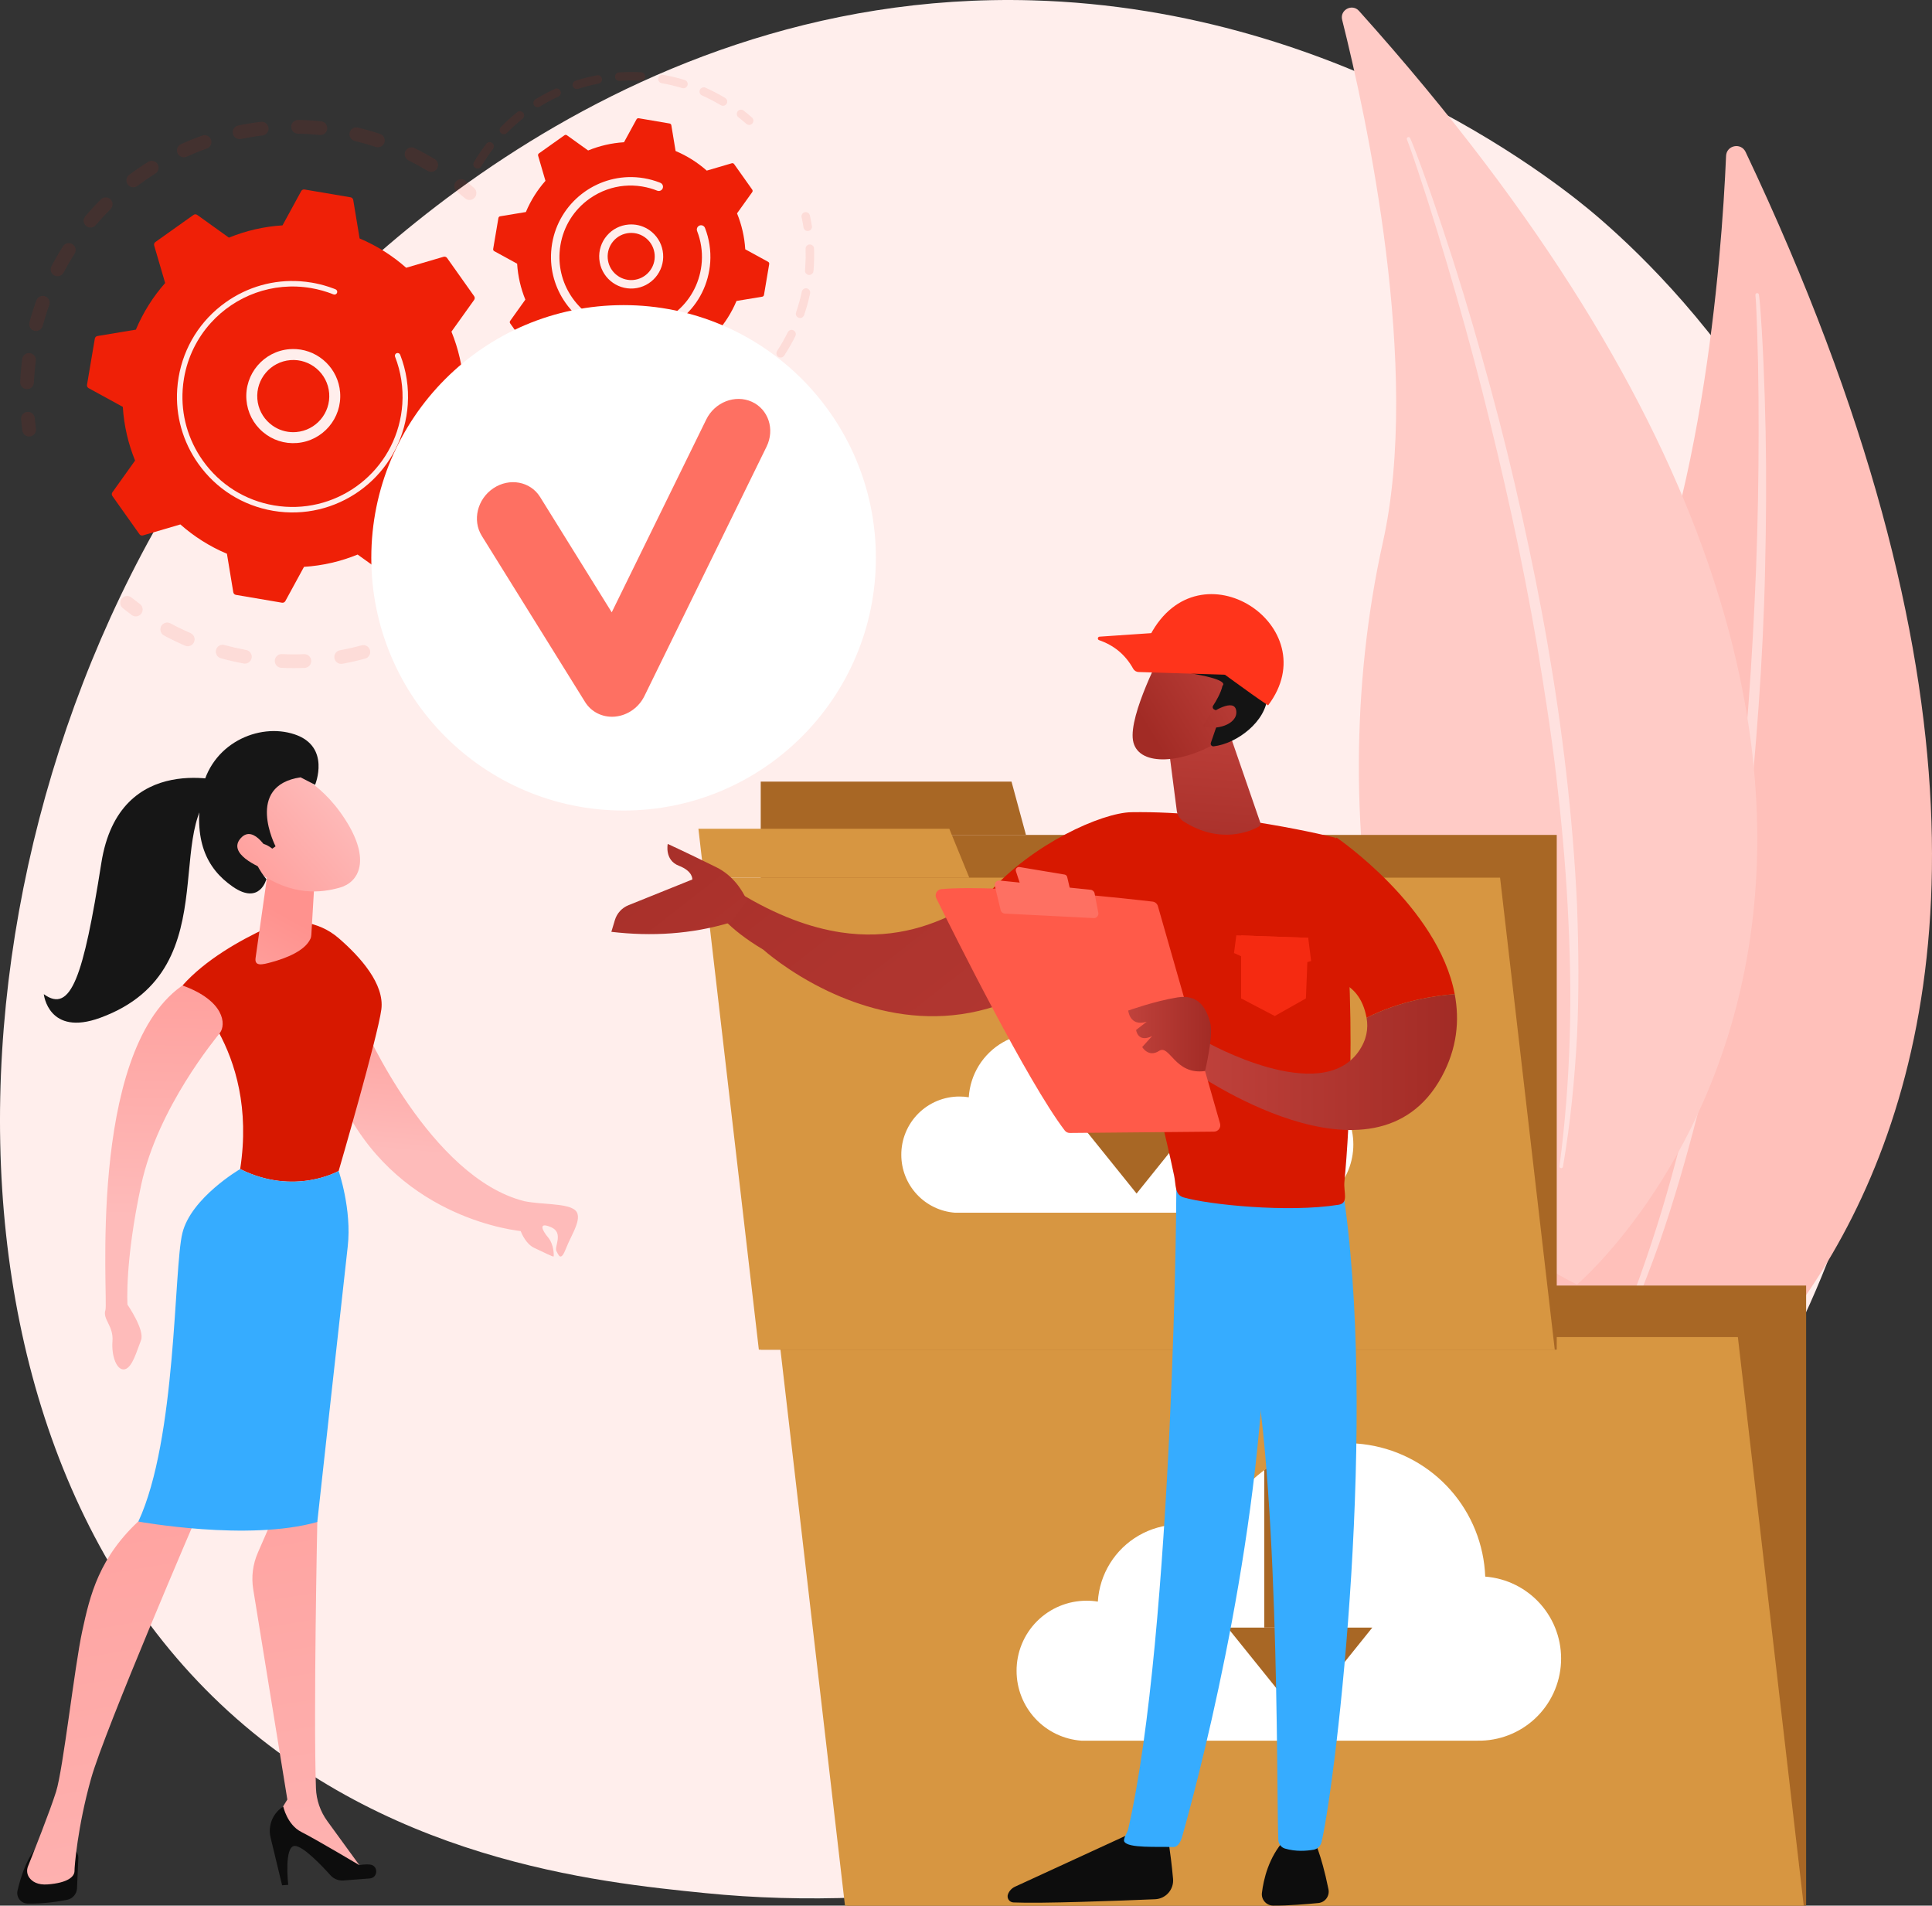 <svg width="290" height="286" viewBox="0 0 290 286" fill="none" xmlns="http://www.w3.org/2000/svg">
<rect x="0" y="0" width="290" height="286" fill="#333333" stroke="none"/>
<g clip-path="url(#clip0_66_2437)">
<path d="M271.691 195.642C241.743 262.494 165.289 290.096 105.866 284.12C89.641 282.489 56.997 279.207 31.893 254.584C-16.318 207.299 -7.074 110.382 40.85 54.067C47.021 46.815 89.712 -1.751 154.885 0.05C202.602 1.368 235.628 28.955 239.642 32.39C244.714 36.729 255.887 47.026 265.834 63.224C289.211 101.285 290.406 153.867 271.691 195.642Z" fill="#FFEEEC"/>
<path d="M262.02 22.805C261.334 21.355 259.159 21.792 259.09 23.395C258.43 38.888 255.426 79.457 241.868 103.803C219.792 143.441 212.441 201.101 237.93 224.069C237.93 224.069 336.837 180.687 262.02 22.805Z" fill="#FFC0BA"/>
<path opacity="0.43" d="M264.023 44.218C264.098 44.702 264.121 45.106 264.165 45.541L264.267 46.825L264.442 49.393C264.547 51.105 264.627 52.818 264.706 54.531C264.852 57.957 264.955 61.385 265.028 64.814C265.159 71.672 265.105 78.532 264.948 85.389C264.8 92.248 264.462 99.103 263.978 105.948C263.489 112.791 262.901 119.631 262.091 126.448C260.495 140.082 258.158 153.641 254.874 166.981C253.162 173.633 251.276 180.242 249.011 186.728C246.7 193.196 244.113 199.569 241.074 205.724C241.008 205.858 240.846 205.913 240.712 205.847C240.582 205.782 240.526 205.626 240.585 205.494L240.587 205.491C243.375 199.245 245.823 192.861 247.952 186.37C250.1 179.884 251.87 173.278 253.466 166.637C255.058 159.993 256.382 153.285 257.555 146.553C258.726 139.818 259.617 133.038 260.47 126.255C262.119 112.678 263.043 99.018 263.592 85.347C263.852 78.509 263.974 71.667 263.975 64.823C263.981 61.401 263.956 57.978 263.889 54.558L263.747 49.427L263.65 46.863L263.588 45.583C263.56 45.165 263.538 44.714 263.499 44.348L263.493 44.288C263.478 44.141 263.584 44.009 263.73 43.993C263.873 43.977 264.001 44.077 264.023 44.218Z" fill="white"/>
<path d="M203.987 1.632C202.963 0.491 201.087 1.486 201.461 2.974C205.075 17.362 213.371 55.388 207.569 81.417C198.12 123.799 207.085 178.685 236.716 192.783C236.716 192.783 315.602 125.976 203.987 1.632Z" fill="#FFCBC6"/>
<path opacity="0.43" d="M211.66 20.719C211.861 21.143 211.993 21.507 212.152 21.894L212.596 23.044L213.456 25.35C214.019 26.891 214.559 28.44 215.098 29.989C216.166 33.091 217.195 36.206 218.196 39.33C220.185 45.582 222.005 51.889 223.73 58.22C225.463 64.55 227.021 70.929 228.441 77.338C229.857 83.749 231.182 90.181 232.295 96.655C234.546 109.594 236.095 122.669 236.717 135.8C236.957 142.368 237.027 148.945 236.715 155.513C236.356 162.075 235.719 168.626 234.605 175.1C234.581 175.243 234.444 175.341 234.301 175.315C234.162 175.29 234.067 175.161 234.085 175.022L234.086 175.018C234.939 168.529 235.444 162.005 235.627 155.471C235.829 148.936 235.653 142.395 235.306 135.869C234.955 129.341 234.343 122.829 233.585 116.335C232.824 109.839 231.794 103.379 230.729 96.925C228.544 84.025 225.67 71.246 222.452 58.559C220.829 52.218 219.078 45.908 217.216 39.632C216.29 36.492 215.335 33.36 214.342 30.241L212.815 25.573L212.029 23.249L211.623 22.093C211.484 21.716 211.34 21.308 211.206 20.984L211.183 20.929C211.128 20.796 211.19 20.643 211.324 20.588C211.453 20.536 211.601 20.594 211.66 20.719Z" fill="white"/>
<g opacity="0.3">
<path opacity="0.3" d="M84.158 56.56C84.676 56.594 85.096 57.017 85.116 57.548C85.16 58.711 85.153 59.893 85.097 61.06C85.069 61.628 84.588 62.067 84.02 62.04C84.013 62.04 84.007 62.039 84 62.039C83.442 62.001 83.015 61.523 83.043 60.962C83.096 59.853 83.102 58.73 83.061 57.626C83.039 57.058 83.482 56.579 84.05 56.559C84.087 56.557 84.123 56.558 84.158 56.56ZM83.492 65.507C83.532 65.51 83.573 65.516 83.614 65.523C84.171 65.627 84.54 66.165 84.436 66.724C84.222 67.872 83.955 69.023 83.646 70.144C83.495 70.692 82.931 71.013 82.381 70.862C81.833 70.71 81.513 70.143 81.664 69.595C81.957 68.53 82.21 67.437 82.413 66.345C82.51 65.827 82.979 65.473 83.492 65.507ZM80.875 74.084C80.99 74.093 81.105 74.119 81.216 74.167C81.737 74.394 81.976 74.999 81.75 75.521C81.287 76.591 80.772 77.654 80.219 78.681C79.948 79.181 79.324 79.367 78.825 79.097C78.326 78.827 78.139 78.202 78.409 77.702C78.934 76.728 79.424 75.719 79.865 74.702C80.041 74.293 80.454 74.057 80.875 74.084ZM76.408 81.862C76.597 81.875 76.785 81.94 76.948 82.061C77.405 82.398 77.503 83.042 77.166 83.501C76.475 84.441 75.735 85.361 74.967 86.237C74.593 86.664 73.943 86.707 73.516 86.332C73.09 85.957 73.047 85.307 73.421 84.879C74.15 84.046 74.853 83.172 75.51 82.279C75.727 81.985 76.07 81.84 76.408 81.862ZM70.322 88.448C70.587 88.465 70.844 88.585 71.031 88.802C71.403 89.233 71.355 89.883 70.925 90.254C70.046 91.016 69.121 91.749 68.178 92.434C67.719 92.768 67.076 92.666 66.742 92.206C66.409 91.745 66.51 91.101 66.97 90.767C67.868 90.116 68.746 89.418 69.582 88.696C69.794 88.511 70.062 88.43 70.322 88.448ZM62.933 93.519C63.275 93.543 63.599 93.737 63.772 94.062C64.039 94.565 63.849 95.188 63.348 95.456C62.321 96.003 61.257 96.514 60.186 96.972C59.664 97.196 59.059 96.953 58.836 96.43C58.613 95.907 58.855 95.302 59.377 95.079C60.393 94.643 61.404 94.158 62.38 93.638C62.557 93.545 62.748 93.507 62.933 93.519ZM25.173 93.437C25.315 93.447 25.458 93.486 25.59 93.558C26.563 94.082 27.572 94.571 28.589 95.01C29.11 95.236 29.351 95.842 29.125 96.364C28.901 96.886 28.295 97.127 27.774 96.901C26.703 96.438 25.64 95.924 24.615 95.372C24.116 95.102 23.928 94.478 24.197 93.977C24.395 93.61 24.783 93.411 25.173 93.437ZM54.611 96.823C55.036 96.852 55.416 97.146 55.534 97.581C55.682 98.131 55.358 98.696 54.81 98.845C53.688 99.15 52.537 99.411 51.392 99.618C50.833 99.717 50.298 99.348 50.197 98.789C50.096 98.229 50.467 97.693 51.026 97.591C52.114 97.394 53.206 97.147 54.272 96.857C54.385 96.826 54.499 96.815 54.611 96.823ZM33.49 96.77C33.557 96.774 33.626 96.785 33.694 96.805C34.76 97.098 35.853 97.348 36.943 97.551C37.501 97.655 37.87 98.192 37.767 98.751C37.663 99.309 37.127 99.682 36.568 99.576C35.422 99.364 34.273 99.1 33.151 98.792C32.603 98.641 32.281 98.075 32.431 97.526C32.562 97.045 33.012 96.737 33.49 96.77ZM45.76 98.182C46.278 98.217 46.697 98.638 46.718 99.168C46.74 99.737 46.299 100.216 45.731 100.238C44.569 100.284 43.389 100.28 42.225 100.226C42.218 100.226 42.211 100.225 42.204 100.225C41.647 100.187 41.221 99.711 41.246 99.15C41.273 98.582 41.753 98.142 42.321 98.169C43.427 98.22 44.548 98.223 45.651 98.18C45.687 98.179 45.724 98.18 45.76 98.182Z" fill="#EF2007"/>
<path opacity="0.3" d="M19.15 89.449C19.352 89.462 19.552 89.535 19.722 89.671C20.136 90.003 20.563 90.331 20.994 90.648C21.451 90.985 21.549 91.629 21.213 92.087C20.876 92.546 20.233 92.645 19.775 92.307C19.323 91.974 18.873 91.628 18.437 91.279C17.993 90.924 17.922 90.276 18.276 89.832C18.495 89.559 18.825 89.427 19.15 89.449Z" fill="#EF2007"/>
</g>
<g opacity="0.3">
<path opacity="0.3" d="M4.259 61.818C4.755 61.852 5.166 62.24 5.212 62.751C5.261 63.28 5.322 63.816 5.392 64.345C5.467 64.909 5.072 65.427 4.509 65.502C3.944 65.578 3.429 65.181 3.353 64.618C3.279 64.06 3.216 63.495 3.164 62.938C3.112 62.373 3.528 61.871 4.094 61.818C4.15 61.815 4.205 61.815 4.259 61.818Z" fill="#EF2007"/>
<path opacity="0.3" d="M46.779 18.087C47.252 18.119 47.725 18.159 48.199 18.207C48.764 18.264 49.176 18.77 49.119 19.336C49.062 19.902 48.555 20.316 47.993 20.257C46.898 20.147 45.801 20.08 44.72 20.061C44.152 20.05 43.7 19.582 43.711 19.013C43.721 18.444 44.19 17.991 44.757 18.002C45.426 18.013 46.106 18.042 46.779 18.087ZM53.551 19.122C53.608 19.126 53.667 19.134 53.725 19.149C54.84 19.417 55.956 19.737 57.043 20.098C57.582 20.276 57.875 20.86 57.696 21.399C57.518 21.939 56.934 22.233 56.396 22.053C55.364 21.709 54.303 21.407 53.243 21.151C52.692 21.018 52.352 20.461 52.485 19.909C52.603 19.413 53.061 19.088 53.551 19.122ZM39.353 18.28C39.836 18.312 40.244 18.685 40.303 19.184C40.371 19.749 39.968 20.262 39.404 20.33C38.325 20.458 37.238 20.636 36.17 20.857C35.613 20.971 35.069 20.613 34.955 20.057C34.84 19.499 35.198 18.955 35.755 18.839C36.879 18.606 38.024 18.421 39.16 18.284C39.225 18.276 39.289 18.274 39.353 18.28ZM61.844 22.122C61.974 22.131 62.105 22.165 62.229 22.226C63.257 22.734 64.276 23.292 65.257 23.883C65.744 24.176 65.9 24.81 65.607 25.297C65.314 25.784 64.682 25.941 64.196 25.647C63.264 25.085 62.297 24.555 61.32 24.073C60.81 23.822 60.601 23.204 60.852 22.694C61.042 22.31 61.441 22.096 61.844 22.122ZM30.775 20.291C31.171 20.317 31.534 20.575 31.675 20.974C31.865 21.51 31.585 22.099 31.05 22.289C30.027 22.652 29.004 23.065 28.012 23.514C27.495 23.749 26.885 23.52 26.651 23.001C26.418 22.483 26.647 21.873 27.164 21.638C28.21 21.164 29.286 20.73 30.364 20.347C30.498 20.3 30.639 20.282 30.775 20.291ZM22.845 24.139C23.162 24.16 23.465 24.327 23.648 24.617C23.95 25.099 23.806 25.735 23.325 26.037C22.403 26.619 21.494 27.245 20.625 27.898C20.171 28.241 19.527 28.15 19.185 27.694C18.843 27.239 18.935 26.594 19.389 26.252C20.304 25.563 21.259 24.904 22.23 24.293C22.42 24.174 22.635 24.125 22.845 24.139ZM15.941 29.627C16.182 29.643 16.418 29.744 16.602 29.93C17.001 30.333 16.998 30.986 16.595 31.387C15.82 32.155 15.07 32.964 14.364 33.792C13.996 34.224 13.347 34.276 12.915 33.906C12.483 33.537 12.431 32.887 12.801 32.455C13.543 31.584 14.333 30.732 15.148 29.923C15.367 29.706 15.657 29.608 15.941 29.627ZM10.398 36.492C10.565 36.503 10.731 36.555 10.882 36.652C11.361 36.958 11.499 37.596 11.193 38.075C10.606 38.994 10.051 39.948 9.543 40.911C9.278 41.415 8.656 41.607 8.154 41.342C7.651 41.077 7.458 40.454 7.724 39.951C8.258 38.936 8.842 37.932 9.46 36.965C9.672 36.636 10.036 36.467 10.398 36.492ZM6.492 44.411C6.585 44.417 6.68 44.436 6.773 44.47C7.308 44.663 7.583 45.255 7.39 45.789C7.02 46.812 6.689 47.865 6.406 48.918C6.258 49.468 5.692 49.792 5.145 49.645C4.597 49.496 4.272 48.932 4.42 48.382C4.718 47.273 5.067 46.165 5.457 45.088C5.617 44.647 6.046 44.381 6.492 44.411ZM4.42 52.991C4.442 52.992 4.462 52.995 4.484 52.997C5.047 53.069 5.444 53.585 5.372 54.15C5.27 54.947 5.19 55.755 5.137 56.554C5.118 56.844 5.102 57.133 5.088 57.422C5.063 57.99 4.581 58.43 4.014 58.404C3.439 58.389 3.008 57.897 3.033 57.329C3.047 57.025 3.064 56.722 3.084 56.417C3.14 55.576 3.224 54.724 3.331 53.888C3.402 53.343 3.883 52.954 4.42 52.991Z" fill="#EF2007"/>
<path opacity="0.3" d="M69.292 26.894C69.496 26.907 69.698 26.982 69.868 27.121C70.301 27.471 70.735 27.838 71.157 28.21C71.583 28.586 71.626 29.236 71.251 29.663C70.876 30.09 70.227 30.133 69.799 29.757C69.398 29.404 68.986 29.057 68.575 28.724C68.133 28.366 68.064 27.718 68.421 27.275C68.642 27.004 68.969 26.873 69.292 26.894Z" fill="#EF2007"/>
</g>
<path d="M67.109 38.72C66.99 38.553 66.778 38.479 66.581 38.538L60.968 40.186C58.92 38.375 56.569 36.879 53.978 35.787L53.023 30.011C52.989 29.808 52.831 29.649 52.629 29.614L45.712 28.44C45.51 28.405 45.308 28.503 45.21 28.684L42.407 33.822C39.602 33.996 36.89 34.634 34.361 35.666L29.605 32.256C29.439 32.136 29.214 32.136 29.047 32.255L23.326 36.323C23.158 36.442 23.085 36.654 23.143 36.851L24.789 42.473C22.981 44.524 21.487 46.879 20.396 49.474L14.629 50.43C14.427 50.464 14.268 50.622 14.233 50.824L13.061 57.753C13.026 57.955 13.124 58.157 13.304 58.255L18.434 61.062C18.609 63.872 19.244 66.588 20.276 69.121L16.871 73.885C16.752 74.052 16.752 74.276 16.87 74.444L20.932 80.174C21.05 80.342 21.262 80.415 21.459 80.357L27.073 78.708C29.12 80.519 31.471 82.016 34.063 83.108L35.017 88.884C35.051 89.086 35.209 89.245 35.411 89.28L42.329 90.455C42.531 90.489 42.733 90.391 42.831 90.211L45.633 85.073C48.439 84.898 51.151 84.262 53.68 83.228L58.435 86.639C58.602 86.758 58.826 86.758 58.993 86.64L64.715 82.571C64.882 82.453 64.956 82.24 64.897 82.043L63.251 76.422C65.059 74.371 66.554 72.017 67.644 69.421L73.411 68.465C73.613 68.432 73.772 68.273 73.807 68.071L74.98 61.143C75.014 60.941 74.916 60.738 74.736 60.64L69.606 57.833C69.432 55.023 68.795 52.307 67.764 49.774L71.17 45.01C71.289 44.844 71.289 44.619 71.171 44.452L67.109 38.72Z" fill="#EF2007"/>
<path d="M44.497 52.398C47.927 52.629 50.771 55.354 51.051 58.886C51.359 62.769 48.456 66.178 44.579 66.487C42.7 66.637 40.877 66.045 39.444 64.82C38.011 63.596 37.139 61.885 36.99 60.005C36.682 56.123 39.586 52.713 43.462 52.404C43.811 52.378 44.157 52.376 44.497 52.398ZM43.646 64.85C43.911 64.867 44.178 64.866 44.447 64.844C47.419 64.609 49.646 61.994 49.41 59.017C49.173 56.041 46.565 53.81 43.592 54.047C40.62 54.283 38.394 56.898 38.629 59.874C38.743 61.316 39.411 62.627 40.511 63.567C41.404 64.33 42.495 64.773 43.646 64.85Z" fill="#FFEEEC"/>
<path d="M45.037 42.21C45.626 42.249 46.217 42.319 46.806 42.419C46.992 42.451 47.178 42.485 47.362 42.522C48.273 42.707 49.167 42.965 50.031 43.29C50.043 43.294 50.054 43.3 50.067 43.304C50.1 43.316 50.133 43.329 50.167 43.342C50.232 43.367 50.296 43.394 50.361 43.419C50.53 43.486 50.63 43.655 50.618 43.829C50.615 43.87 50.606 43.913 50.59 43.954C50.505 44.166 50.267 44.268 50.056 44.184C48.97 43.749 47.831 43.429 46.669 43.232C40.897 42.251 35.307 44.41 31.644 48.465C29.606 50.72 28.165 53.562 27.62 56.776C27.525 57.34 27.458 57.904 27.421 58.467C27.167 62.254 28.213 65.982 30.437 69.119C32.992 72.723 36.794 75.114 41.144 75.852C50.128 77.377 58.669 71.301 60.192 62.308C60.286 61.754 60.351 61.197 60.389 60.639C60.55 58.224 60.183 55.799 59.303 53.541C59.28 53.483 59.271 53.423 59.275 53.365C59.285 53.21 59.382 53.068 59.536 53.008C59.748 52.926 59.986 53.03 60.069 53.242C60.993 55.613 61.379 58.158 61.209 60.694C61.17 61.28 61.101 61.864 61.003 62.446C59.404 71.888 50.43 78.266 41.005 76.665C36.438 75.89 32.447 73.379 29.765 69.596C27.431 66.303 26.332 62.389 26.599 58.413C26.638 57.822 26.708 57.23 26.808 56.637C27.583 52.063 30.089 48.066 33.866 45.379C37.156 43.042 41.065 41.943 45.037 42.21Z" fill="#FFEEEC"/>
<g opacity="0.3">
<path opacity="0.3" d="M120.986 31.836C121.26 31.854 121.501 32.05 121.563 32.333C121.68 32.86 121.782 33.399 121.868 33.932C121.923 34.278 121.688 34.605 121.341 34.66C120.994 34.717 120.669 34.479 120.614 34.132C120.532 33.623 120.435 33.111 120.323 32.608C120.247 32.266 120.463 31.926 120.805 31.849C120.866 31.836 120.927 31.832 120.986 31.836Z" fill="#EF2007"/>
<path opacity="0.3" d="M121.601 36.69C121.923 36.711 122.182 36.974 122.193 37.303C122.226 38.232 122.21 39.174 122.148 40.1C122.135 40.295 122.12 40.492 122.102 40.688C122.071 41.038 121.745 41.282 121.414 41.266C121.064 41.235 120.806 40.926 120.837 40.576C120.853 40.388 120.868 40.201 120.88 40.016C120.94 39.131 120.954 38.233 120.924 37.346C120.912 36.995 121.186 36.701 121.537 36.689C121.559 36.688 121.58 36.688 121.601 36.69ZM121.02 43.269C121.05 43.271 121.08 43.275 121.111 43.281C121.455 43.355 121.673 43.693 121.599 44.036C121.365 45.138 121.06 46.236 120.694 47.297C120.58 47.629 120.215 47.804 119.886 47.691C119.555 47.575 119.379 47.214 119.493 46.882C119.843 45.868 120.134 44.821 120.357 43.77C120.425 43.458 120.71 43.247 121.02 43.269ZM118.864 49.51C118.945 49.515 119.025 49.536 119.102 49.574C119.417 49.729 119.545 50.11 119.39 50.426C118.894 51.435 118.329 52.425 117.711 53.367C117.518 53.661 117.125 53.742 116.831 53.548C116.538 53.355 116.456 52.961 116.649 52.668C117.238 51.77 117.777 50.827 118.25 49.864C118.368 49.625 118.615 49.493 118.864 49.51ZM115.242 55.029C115.373 55.039 115.502 55.088 115.61 55.18C115.877 55.407 115.91 55.809 115.682 56.077C114.952 56.935 114.164 57.756 113.335 58.516C113.076 58.753 112.675 58.734 112.438 58.477C112.2 58.218 112.218 57.816 112.477 57.578C113.265 56.854 114.019 56.071 114.714 55.252C114.85 55.092 115.048 55.016 115.242 55.029ZM110.383 59.495C110.566 59.507 110.743 59.599 110.858 59.761C111.062 60.047 110.996 60.443 110.71 60.648C109.794 61.302 108.831 61.906 107.844 62.442C107.536 62.611 107.151 62.495 106.984 62.187C106.816 61.878 106.931 61.491 107.239 61.325C108.18 60.813 109.1 60.237 109.973 59.613C110.095 59.523 110.241 59.486 110.383 59.495ZM104.59 62.644C104.828 62.661 105.046 62.81 105.139 63.047C105.267 63.373 105.106 63.742 104.78 63.871C103.733 64.283 102.651 64.633 101.564 64.911C101.223 64.997 100.879 64.792 100.791 64.451C100.704 64.111 100.909 63.765 101.249 63.678C102.286 63.412 103.317 63.079 104.315 62.687C104.405 62.651 104.499 62.638 104.59 62.644ZM98.206 64.278C98.502 64.299 98.753 64.527 98.792 64.833C98.836 65.181 98.59 65.5 98.241 65.544C97.13 65.685 95.995 65.759 94.868 65.762C94.516 65.757 94.231 65.478 94.231 65.126C94.23 64.775 94.514 64.49 94.865 64.488C95.94 64.486 97.023 64.415 98.082 64.281C98.124 64.276 98.165 64.275 98.206 64.278ZM88.362 63.697C88.399 63.699 88.435 63.706 88.473 63.715C89.372 63.937 90.299 64.115 91.228 64.243C91.368 64.263 91.507 64.281 91.645 64.297C91.994 64.339 92.242 64.655 92.2 65.004C92.159 65.353 91.839 65.612 91.494 65.56C91.347 65.542 91.199 65.524 91.052 65.503C90.081 65.37 89.111 65.183 88.167 64.95C87.826 64.865 87.62 64.521 87.703 64.179C87.779 63.875 88.06 63.677 88.362 63.697Z" fill="#EF2007"/>
</g>
<g opacity="0.3">
<path opacity="0.3" d="M96.242 10.852C96.588 10.875 96.852 11.172 96.834 11.521C96.815 11.871 96.516 12.141 96.166 12.121C95.111 12.064 94.044 12.071 92.995 12.142C92.647 12.162 92.342 11.901 92.319 11.549C92.295 11.199 92.56 10.896 92.91 10.872C94.011 10.799 95.129 10.791 96.235 10.851C96.234 10.851 96.24 10.851 96.242 10.852ZM99.47 11.223C99.493 11.225 99.516 11.227 99.538 11.231C100.628 11.422 101.716 11.682 102.773 12.003C103.109 12.105 103.299 12.459 103.197 12.796C103.095 13.133 102.739 13.32 102.405 13.22C101.396 12.914 100.357 12.666 99.318 12.483C98.972 12.423 98.742 12.093 98.803 11.746C98.86 11.424 99.151 11.201 99.47 11.223ZM89.772 11.288C90.054 11.307 90.297 11.513 90.353 11.803C90.42 12.147 90.194 12.481 89.85 12.547C88.812 12.748 87.778 13.012 86.777 13.336C86.442 13.442 86.085 13.259 85.978 12.925C85.871 12.591 86.055 12.233 86.388 12.124C87.439 11.786 88.523 11.508 89.61 11.299C89.664 11.287 89.719 11.284 89.772 11.288ZM105.679 13.11C105.751 13.115 105.824 13.133 105.893 13.163C106.905 13.612 107.899 14.127 108.848 14.696C109.149 14.876 109.246 15.267 109.067 15.569C108.887 15.869 108.497 15.967 108.196 15.787C107.291 15.245 106.344 14.754 105.379 14.326C105.059 14.184 104.913 13.808 105.056 13.486C105.167 13.237 105.421 13.093 105.679 13.11ZM83.6 13.278C83.824 13.293 84.033 13.427 84.134 13.645C84.282 13.965 84.142 14.343 83.824 14.49C82.868 14.932 81.928 15.438 81.031 15.995C80.732 16.18 80.34 16.087 80.157 15.788C79.972 15.489 80.064 15.097 80.363 14.913C81.303 14.331 82.288 13.8 83.292 13.336C83.392 13.289 83.498 13.27 83.6 13.278ZM78.085 16.692C78.256 16.703 78.422 16.785 78.538 16.929C78.758 17.204 78.713 17.604 78.439 17.823C77.614 18.484 76.822 19.201 76.085 19.954C75.84 20.205 75.437 20.208 75.187 19.963C74.936 19.717 74.933 19.314 75.178 19.064C75.951 18.274 76.781 17.524 77.645 16.83C77.774 16.727 77.931 16.682 78.085 16.692ZM73.543 21.333C73.663 21.341 73.784 21.383 73.887 21.462C74.165 21.676 74.217 22.075 74.004 22.354C73.361 23.193 72.764 24.079 72.229 24.987C72.051 25.289 71.662 25.391 71.359 25.212C71.058 25.033 70.957 24.644 71.135 24.341C71.696 23.389 72.322 22.459 72.996 21.579C73.131 21.405 73.339 21.319 73.543 21.333Z" fill="#EF2007"/>
<path opacity="0.3" d="M111.272 16.462C111.394 16.471 111.516 16.515 111.62 16.595C112.049 16.93 112.469 17.279 112.871 17.632C113.134 17.864 113.161 18.266 112.929 18.53C112.698 18.792 112.297 18.819 112.033 18.588C111.65 18.251 111.248 17.918 110.839 17.599C110.563 17.384 110.513 16.983 110.729 16.706C110.862 16.534 111.068 16.449 111.272 16.462Z" fill="#EF2007"/>
</g>
<path d="M110.195 24.627C110.115 24.514 109.973 24.465 109.842 24.504L106.086 25.607C104.716 24.396 103.142 23.394 101.409 22.663L100.77 18.798C100.748 18.663 100.642 18.556 100.507 18.534L95.878 17.747C95.742 17.725 95.608 17.79 95.542 17.911L93.666 21.348C91.788 21.464 89.974 21.891 88.281 22.583L85.098 20.301C84.987 20.221 84.837 20.22 84.725 20.3L80.896 23.022C80.784 23.102 80.735 23.244 80.774 23.375L81.875 27.137C80.665 28.509 79.665 30.085 78.936 31.822L75.077 32.461C74.941 32.483 74.835 32.59 74.812 32.725L74.027 37.361C74.004 37.497 74.07 37.632 74.19 37.697L77.623 39.575C77.74 41.456 78.166 43.273 78.856 44.968L76.578 48.156C76.498 48.268 76.497 48.418 76.577 48.53L79.295 52.365C79.374 52.477 79.516 52.526 79.648 52.487L83.404 51.384C84.773 52.595 86.347 53.597 88.081 54.328L88.719 58.193C88.742 58.329 88.848 58.435 88.983 58.457L93.612 59.244C93.747 59.267 93.882 59.201 93.947 59.081L95.823 55.642C97.7 55.526 99.515 55.099 101.208 54.407L104.391 56.689C104.502 56.769 104.652 56.77 104.764 56.69L108.592 53.968C108.705 53.889 108.754 53.747 108.715 53.615L107.613 49.853C108.823 48.481 109.823 46.905 110.553 45.169L114.412 44.529C114.547 44.507 114.654 44.401 114.676 44.266L115.461 39.629C115.484 39.494 115.418 39.359 115.298 39.293L111.865 37.415C111.749 35.535 111.323 33.717 110.632 32.022L112.911 28.834C112.99 28.723 112.991 28.573 112.912 28.46L110.195 24.627Z" fill="#EF2007"/>
<path d="M95.077 33.695C96.099 33.763 97.069 34.157 97.862 34.835C98.838 35.668 99.431 36.834 99.534 38.115C99.744 40.758 97.766 43.081 95.126 43.292C92.481 43.498 90.166 41.521 89.956 38.877C89.854 37.596 90.257 36.352 91.089 35.374C91.921 34.396 93.085 33.801 94.365 33.7C94.603 33.681 94.841 33.679 95.077 33.695ZM94.506 42.027C94.676 42.038 94.849 42.037 95.025 42.024C96.968 41.868 98.422 40.161 98.267 38.215C98.192 37.273 97.756 36.415 97.038 35.802C96.32 35.188 95.406 34.893 94.465 34.967C93.523 35.041 92.668 35.479 92.056 36.197C91.443 36.918 91.147 37.832 91.222 38.775C91.362 40.546 92.787 41.911 94.506 42.027Z" fill="#FFEEEC"/>
<path d="M95.461 26.603C95.862 26.63 96.265 26.678 96.67 26.746C97.472 26.882 98.263 27.101 99.019 27.396C99.053 27.409 99.088 27.422 99.121 27.437C99.383 27.542 99.537 27.801 99.52 28.069C99.516 28.134 99.501 28.2 99.475 28.263C99.345 28.589 98.975 28.746 98.65 28.617C97.946 28.335 97.208 28.128 96.459 28.002C96.418 27.994 96.376 27.988 96.335 27.981C94.556 27.696 92.774 27.867 91.12 28.453C90.221 28.771 89.36 29.213 88.559 29.772C88.552 29.776 88.545 29.781 88.539 29.785C88.519 29.799 88.499 29.812 88.48 29.827C86.151 31.484 84.606 33.948 84.127 36.768C84.065 37.133 84.022 37.499 83.998 37.863C83.834 40.315 84.511 42.73 85.951 44.76C87.605 47.093 90.066 48.641 92.882 49.118C95.697 49.596 98.532 48.948 100.861 47.292C103.191 45.635 104.736 43.171 105.214 40.35C105.275 39.991 105.317 39.629 105.341 39.269C105.447 37.704 105.208 36.135 104.638 34.673C104.603 34.584 104.59 34.491 104.596 34.4C104.612 34.162 104.762 33.942 104.999 33.849C105.326 33.722 105.693 33.883 105.822 34.211C106.459 35.846 106.725 37.602 106.609 39.352C106.582 39.756 106.535 40.16 106.466 40.56C105.932 43.716 104.202 46.474 101.597 48.327C98.991 50.18 95.822 50.908 92.671 50.37C89.52 49.834 86.766 48.103 84.916 45.492C83.304 43.221 82.547 40.52 82.731 37.777C82.759 37.369 82.806 36.961 82.875 36.552C83.908 30.447 89.416 26.197 95.461 26.603Z" fill="#FFEEEC"/>
<path d="M271.106 192.942H127.173V286H271.106V192.942Z" fill="#A86725"/>
<path d="M172.518 183.301H127.173V192.942H175.132L172.518 183.301Z" fill="#A86725"/>
<path d="M270.747 286H126.833L116.927 200.67H260.86L270.747 286Z" fill="#D79641"/>
<path d="M161.267 191.825H115.903L116.926 200.67H164.885L161.267 191.825Z" fill="#D79641"/>
<path d="M152.592 250.788C152.594 253.436 153.597 255.984 155.399 257.923C157.201 259.862 159.669 261.048 162.309 261.244H221.784C224.99 261.299 228.093 260.103 230.432 257.91C232.771 255.716 234.164 252.697 234.314 249.493C234.465 246.29 233.361 243.153 231.237 240.75C229.113 238.347 226.137 236.866 222.939 236.621C222.753 231.813 220.909 227.218 217.719 223.616C214.53 220.014 210.192 217.626 205.443 216.859C200.693 216.092 195.825 216.992 191.663 219.406C187.502 221.82 184.304 225.601 182.614 230.105C180.791 229.193 178.772 228.748 176.735 228.807C174.698 228.867 172.708 229.431 170.943 230.448C169.177 231.465 167.691 232.903 166.617 234.635C165.544 236.367 164.916 238.337 164.79 240.371C164.227 240.278 163.656 240.234 163.085 240.238C161.702 240.238 160.333 240.512 159.057 241.042C157.78 241.573 156.62 242.351 155.645 243.332C154.67 244.312 153.898 245.476 153.374 246.755C152.85 248.035 152.584 249.406 152.592 250.788Z" fill="white"/>
<path d="M200.475 216.619V244.273H189.773V220.634C192.889 218.311 196.6 216.918 200.475 216.619Z" fill="#A86725"/>
<path d="M205.987 244.273H184.262L195.134 257.778L205.987 244.273Z" fill="#A86725"/>
<path d="M233.673 125.307H114.188V202.558H233.673V125.307Z" fill="#A86725"/>
<path d="M151.831 117.303H114.188V125.307H154.001L151.831 117.303Z" fill="#A86725"/>
<path d="M233.374 202.558H113.905L105.682 131.722H225.166L233.374 202.558Z" fill="#D79641"/>
<path d="M142.491 124.379H104.833L105.682 131.722H145.495L142.491 124.379Z" fill="#D79641"/>
<path d="M135.289 173.327C135.291 175.524 136.123 177.64 137.619 179.249C139.115 180.859 141.164 181.844 143.355 182.007H192.728C195.39 182.053 197.965 181.06 199.907 179.239C201.849 177.417 203.005 174.911 203.13 172.252C203.255 169.592 202.339 166.989 200.576 164.994C198.813 162.999 196.342 161.769 193.687 161.566C193.532 157.575 192.001 153.76 189.354 150.77C186.706 147.78 183.106 145.798 179.163 145.161C175.22 144.524 171.178 145.271 167.724 147.275C164.269 149.28 161.615 152.418 160.211 156.157C158.699 155.4 157.022 155.03 155.331 155.08C153.641 155.129 151.989 155.597 150.523 156.441C149.057 157.286 147.824 158.48 146.932 159.917C146.041 161.355 145.52 162.991 145.415 164.679C144.948 164.602 144.474 164.565 144 164.569C142.852 164.569 141.716 164.796 140.656 165.236C139.596 165.677 138.633 166.323 137.824 167.137C137.014 167.951 136.374 168.917 135.939 169.979C135.504 171.041 135.283 172.179 135.289 173.327Z" fill="white"/>
<path d="M175.039 144.961V167.918H166.155V148.295C168.742 146.366 171.822 145.21 175.039 144.961Z" fill="#A86725"/>
<path d="M179.615 167.918H161.58L170.605 179.129L179.615 167.918Z" fill="#A86725"/>
<path d="M54.606 153.994C54.606 153.994 64.567 176.756 78.728 180.28C81.469 180.814 84.688 180.58 86.128 181.476C87.764 182.495 85.774 185.239 84.979 187.321C84.183 189.401 83.874 188.428 83.52 187.763C83.167 187.099 84.656 185.003 82.71 184.177C80.765 183.35 81.354 184.619 82.268 185.712C83.182 186.804 83.152 188.486 83.093 188.575C83.034 188.664 81.56 187.925 80.175 187.277C78.987 186.72 78.321 185.188 78.155 184.763C75.351 184.436 57.801 181.671 50.341 163.189C50.34 163.189 49.622 144.839 54.606 153.994Z" fill="url(#paint0_linear_66_2437)"/>
<path d="M11.756 278.884L11.561 283.39C11.524 284.245 10.91 284.966 10.072 285.13C8.656 285.404 6.376 285.752 4.114 285.689C3.121 285.662 2.404 284.713 2.631 283.745C3.044 281.979 3.842 279.314 5.166 277.679L10.111 277.293C11.025 277.221 11.795 277.967 11.756 278.884Z" fill="#0D0D0D"/>
<path d="M46.41 223.569L47.628 228.421C47.628 228.421 47.04 256.989 47.426 268.368C47.486 270.153 48.082 271.874 49.132 273.316L54.606 280.84L41.689 274.506L41.326 273.016L43.131 270.074L38.01 238.522C37.709 236.668 37.948 234.767 38.698 233.046L40.878 228.04L46.41 223.569Z" fill="url(#paint1_linear_66_2437)"/>
<path d="M55.508 281.92L51.567 282.228C50.83 282.285 50.107 282 49.612 281.451C48.258 279.948 45.47 277.027 44.247 277.041C42.6 277.059 43.264 282.878 43.264 282.878L42.345 282.949L40.618 275.791C40.183 273.99 40.948 272.112 42.517 271.13C42.517 271.13 43.107 273.875 45.233 274.944C47.36 276.013 53.936 279.921 53.936 279.921C53.936 279.921 54.691 279.752 55.541 279.838C56.802 279.964 56.771 281.821 55.508 281.92Z" fill="#0D0D0D"/>
<path d="M29.675 227.226C29.675 227.226 15.726 259.607 13.676 266.912C11.626 274.216 11.176 280.212 11.184 280.775C11.197 281.655 10.175 282.581 7.174 282.815C5.626 282.936 4.818 282.374 4.4 281.801C4.043 281.313 3.977 280.671 4.201 280.11C4.999 278.116 7.526 271.747 8.423 268.878C9.493 265.452 11.18 250.176 12.341 244.819C13.501 239.463 14.831 233.647 21.251 227.884C21.251 227.884 25.581 222.921 29.675 227.226Z" fill="url(#paint2_linear_66_2437)"/>
<path d="M36.051 175.455C38.879 157.203 27.392 147.902 27.392 147.902C30.823 144.046 36.015 141.127 39.995 139.28C43.59 137.611 47.837 138.206 50.835 140.801C54.135 143.656 57.724 147.699 57.243 151.483C56.734 155.489 50.832 175.741 50.832 175.741C50.832 175.741 44.211 179.536 36.051 175.455Z" fill="#D71800"/>
<path d="M27.378 185.058C28.693 179.739 36.051 175.454 36.051 175.454C44.211 179.535 50.831 175.74 50.831 175.74C50.831 175.74 52.832 181.52 52.195 187.088C51.557 192.655 47.627 228.421 47.627 228.421C37.275 231.377 20.766 228.358 20.766 228.358C26.538 215.923 26.064 190.379 27.378 185.058Z" fill="#36ACFF"/>
<path d="M40.602 128L38.371 143.715C38.149 145.101 39.37 144.781 40.723 144.416C42.939 143.815 45.77 142.714 46.602 140.886C46.687 140.7 46.721 140.495 46.733 140.29L47.374 129.464C47.425 128.605 46.902 127.817 46.093 127.53L43.147 126.488C42.013 126.086 40.793 126.811 40.602 128Z" fill="url(#paint3_linear_66_2437)"/>
<path d="M33.016 155.01C32.44 155.776 23.7 166.188 21.198 177.807C18.695 189.426 19.134 195.8 19.134 195.8C19.134 195.8 21.773 199.636 21.164 201.146C20.584 202.587 19.895 205.243 18.727 205.504C17.558 205.766 16.705 203.585 16.883 201.275C17.059 198.965 15.368 198.009 15.826 196.613C16.281 195.223 13.041 158.257 27.176 148.044C27.245 147.994 27.319 147.949 27.391 147.902C33.762 150.207 33.943 153.779 33.016 155.01Z" fill="url(#paint4_linear_66_2437)"/>
<path d="M43.07 115.536C43.07 115.536 47.843 116.835 51.795 122.956C55.747 129.076 53.86 132.404 51.035 133.208C48.211 134.011 43.894 134.53 38.769 130.925C33.644 127.319 36.894 114.066 43.07 115.536Z" fill="url(#paint5_linear_66_2437)"/>
<path d="M41.363 127.022C41.363 127.022 36.666 117.92 45.117 116.663L47.296 117.787C47.296 117.787 49.688 112.065 44.249 110.223C38.81 108.382 31.508 111.664 30.265 118.835C29.023 126.007 30.892 130.277 34.945 133.08C38.998 135.883 39.982 131.95 39.982 131.95C39.982 131.95 37.601 129.138 38.18 127.383C38.758 125.629 40.871 127.366 40.871 127.366L41.363 127.022Z" fill="#161616"/>
<path d="M40.557 128.215C40.557 128.215 38.171 123.522 36.137 125.794C34.103 128.067 38.618 130.091 40.362 130.709L40.557 128.215Z" fill="url(#paint6_linear_66_2437)"/>
<path d="M34.322 117.438C34.322 117.438 17.912 112.382 15.21 129.524C12.51 146.667 10.643 152.162 6.575 149.206C6.575 149.206 7.245 155.611 15.057 152.748C35.335 145.318 22.994 121.527 34.322 117.438Z" fill="#161616"/>
<path d="M93.603 121.647C114.518 121.647 131.473 104.666 131.473 83.719C131.473 62.773 114.518 45.792 93.603 45.792C72.688 45.792 55.733 62.773 55.733 83.719C55.733 104.666 72.688 121.647 93.603 121.647Z" fill="white"/>
<path d="M92.19 107.56C90.407 107.676 88.747 106.846 87.824 105.36L72.318 80.423C70.865 78.086 71.648 74.885 74.066 73.274C76.482 71.665 79.618 72.252 81.07 74.588L91.823 91.898L106.013 62.956C107.286 60.358 110.345 59.167 112.844 60.294C115.342 61.421 116.336 64.437 115.065 67.032L96.729 104.465C95.889 106.179 94.22 107.358 92.37 107.544C92.311 107.55 92.251 107.555 92.19 107.56Z" fill="url(#paint7_linear_66_2437)"/>
<path d="M106.209 131.423L110.932 133.969C116.596 137.422 121.664 139.247 126.225 139.933C140.465 142.073 149.747 133.074 156.663 127.614C165.795 120.407 172.901 123.914 172.901 123.914L163.162 142.528C148.619 156.261 133.708 153.211 124.308 148.761C118.325 145.928 114.573 142.528 114.573 142.528C103.874 136.138 106.209 131.423 106.209 131.423Z" fill="url(#paint8_linear_66_2437)"/>
<path d="M92.296 138.088C92.601 137.073 93.35 136.251 94.333 135.856L103.917 131.996C103.917 131.996 104.062 130.765 101.892 129.929C99.722 129.092 100.229 126.658 100.229 126.658C100.229 126.658 103.193 128.013 107.534 130.161C110.015 131.389 111.408 133.558 112.147 135.19L109.68 138.44C103.772 140.218 97.795 140.558 91.767 139.852L92.296 138.088Z" fill="url(#paint9_linear_66_2437)"/>
<path d="M174.993 273.753C174.993 273.753 175.722 277.89 176.08 281.984C176.22 283.584 174.988 284.973 173.386 285.041C167.942 285.268 156.295 285.71 152.116 285.523C151.487 285.495 151.076 284.851 151.309 284.266C151.504 283.775 151.879 283.379 152.358 283.158L171.596 274.304L174.993 273.753Z" fill="#0D0D0D"/>
<path d="M175.591 271.323L175.004 276.271C175.004 276.271 171.635 277.842 169.333 276.073L170.728 270.559L175.591 271.323Z" fill="url(#paint10_linear_66_2437)"/>
<path d="M176.532 175.04C176.785 176.38 176.078 245.212 169.334 274.57C169.224 275.049 168.526 275.99 168.767 276.402C169.352 277.404 173.661 277.123 176.092 277.208C176.844 277.234 177.248 276.35 177.46 275.599C179.388 268.787 188.625 234.659 189.83 202.057C191.176 165.628 189.83 200.817 189.83 200.817L190.429 177.738L176.532 175.04Z" fill="#36ACFF"/>
<path d="M197.123 275.911C197.123 275.911 198.285 278 199.408 283.549C199.611 284.551 198.913 285.51 197.896 285.61C196.098 285.787 193.331 286.014 191.114 285.999C190.092 285.992 189.294 285.101 189.418 284.085C189.664 282.059 190.429 278.737 192.792 276.146L197.123 275.911Z" fill="#0D0D0D"/>
<path d="M198.144 269.547L196.774 277.029C196.774 277.029 195.419 278.038 192.74 277.307L193.394 269.256L198.144 269.547Z" fill="url(#paint11_linear_66_2437)"/>
<path d="M201.434 177.725C206.95 212.523 200.646 266.4 198.382 276.423C198.243 277.037 197.77 277.507 197.174 277.61C196.164 277.785 194.5 277.928 192.86 277.43C192.295 277.259 191.899 276.725 191.875 276.112C191.571 268.009 192.118 218.264 186.979 198.605C186.719 197.609 186.136 196.739 185.331 196.141L176.873 189.237L176.716 174.352L201.434 177.725Z" fill="#36ACFF"/>
<path d="M169.832 121.898C184.369 121.658 200.408 125.721 200.408 125.721C203.98 146.594 202.546 169.727 201.802 177.346C201.65 178.907 202.484 180.561 200.938 180.811C193.331 182.042 181.377 180.79 177.661 179.709C176.304 179.314 176.534 177.866 176.246 176.48C173.752 164.499 166.619 138.075 166.619 138.075C163.162 142.529 158.284 148.762 151.071 150.422C154.747 146.155 147.698 137.207 148.449 133.998C154.969 126.658 165.348 121.973 169.832 121.898Z" fill="#D71800"/>
<path d="M184.556 110.079L189.181 123.476C189.258 123.698 189.167 123.944 188.962 124.058C187.701 124.756 183.159 126.774 177.684 123.298C177.114 122.935 176.725 122.345 176.639 121.675L175.141 110.079H184.556Z" fill="url(#paint12_linear_66_2437)"/>
<path d="M174.494 97.673C174.494 97.673 169.415 107.249 170.065 111.116C170.716 114.984 177.012 114.706 182.508 111.565L186.349 101.226L174.494 97.673Z" fill="url(#paint13_linear_66_2437)"/>
<path d="M182.266 106.488C182.042 106.389 181.96 106.115 182.093 105.91C182.5 105.288 183.263 104.017 183.507 102.905C183.507 102.905 184.42 102.32 181.183 101.543C179.42 101.12 176.295 100.771 174.922 99.502C173.385 98.083 176.218 95.399 177.41 94.678C178.983 93.727 180.897 93.165 182.67 93.645C183.525 93.875 184.299 94.334 185.062 94.787C186.361 95.558 187.704 96.372 188.53 97.637C189.064 98.457 189.344 99.413 189.601 100.356C189.969 101.713 190.306 103.103 190.242 104.507C190.072 108.25 185.692 111.602 182.171 112.012C181.883 112.046 181.66 111.761 181.754 111.486L183.193 107.295C183.26 107.1 183.166 106.886 182.979 106.804L182.266 106.488Z" fill="#141414"/>
<path d="M181.686 107.082C181.686 107.082 185.303 104.597 185.567 106.69C185.831 108.783 182.31 109.722 180.566 108.942L181.686 107.082Z" fill="url(#paint14_linear_66_2437)"/>
<path d="M172.643 95.325C180.063 81.287 199.295 94.04 190.344 105.865C183.69 101.433 176.17 94.846 172.643 95.325Z" fill="#FF341B"/>
<path d="M184.232 101.271L170.907 100.858C170.569 100.848 170.26 100.66 170.095 100.364C168.902 98.205 167.155 96.829 164.972 96.075C164.695 95.979 164.752 95.571 165.044 95.552L173.213 94.995C173.222 94.994 173.231 94.994 173.241 94.995C177.312 95.308 180.916 97.762 184.354 100.975C184.468 101.082 184.389 101.276 184.232 101.271Z" fill="#FF341B"/>
<path d="M198.762 146.97C190.627 137.822 191.451 130.78 200.633 125.71C200.633 125.71 215.855 136.069 218.358 149.201C215.482 149.414 210.248 150.162 205.126 152.753C204 146.552 198.762 146.97 198.762 146.97Z" fill="#D71800"/>
<path d="M181.08 156.384C181.08 156.384 198.17 166.057 203.937 157.797C205.134 156.083 205.421 154.378 205.125 152.753C210.248 150.162 215.481 149.413 218.357 149.201C219.111 153.16 218.712 157.372 216.389 161.627C206.288 180.132 178.818 160.604 178.818 160.604L181.08 156.384Z" fill="url(#paint15_linear_66_2437)"/>
<path d="M183.135 168.622L173.808 136C173.702 135.629 173.387 135.36 173.004 135.315C171.315 135.118 166.418 134.563 160.764 134.084C153.954 133.507 146.045 133.04 141.32 133.437C140.648 133.494 140.242 134.205 140.541 134.811C143.228 140.256 154.283 162.406 159.819 169.662C160.002 169.902 160.286 170.043 160.588 170.04L182.228 169.839C182.857 169.833 183.308 169.227 183.135 168.622Z" fill="#FF5A49"/>
<path d="M159.797 131.256L153.034 130.127C152.674 130.067 152.379 130.412 152.494 130.759L153.163 132.791C153.221 132.968 153.375 133.095 153.559 133.121L160.067 133.991C160.404 134.036 160.681 133.73 160.604 133.399L160.19 131.625C160.145 131.433 159.99 131.287 159.797 131.256Z" fill="#FE7062"/>
<path d="M164.86 136.989L164.303 134.083C164.247 133.792 164.007 133.571 163.712 133.542L150.054 132.153C149.595 132.106 149.226 132.528 149.334 132.979L150.202 136.6C150.272 136.89 150.524 137.099 150.82 137.114L164.167 137.787C164.602 137.808 164.942 137.417 164.86 136.989Z" fill="#FE7062"/>
<path d="M180.881 160.74C180.881 160.74 182.18 155.39 181.656 153.491C181.132 151.593 180.116 149.152 176.732 149.694C173.347 150.237 169.354 151.665 169.354 151.665C169.354 151.665 169.556 154.138 172.129 153.34L170.533 154.576C170.533 154.576 170.761 156.555 172.934 155.498L171.45 157.138C171.45 157.138 172.383 158.764 173.982 157.721C175.582 156.677 176.348 161.384 180.881 160.74Z" fill="url(#paint16_linear_66_2437)"/>
<path d="M186.297 140.371C187.364 140.457 196.386 140.747 196.386 140.747L196.022 149.845L191.348 152.485L186.297 149.845V140.371Z" fill="#F52A11"/>
<path d="M185.579 140.371L196.366 140.747L196.806 144.237L191.193 145.698L185.227 143.035L185.579 140.371Z" fill="#F52A11"/>
</g>
<defs>
<linearGradient id="paint0_linear_66_2437" x1="68.227" y1="173.564" x2="71.316" y2="141.832" gradientUnits="userSpaceOnUse">
<stop stop-color="#FEBBBA"/>
<stop offset="1" stop-color="#FF928E"/>
</linearGradient>
<linearGradient id="paint1_linear_66_2437" x1="55.151" y1="315.673" x2="28.861" y2="156.195" gradientUnits="userSpaceOnUse">
<stop stop-color="#FEBBBA"/>
<stop offset="1" stop-color="#FF928E"/>
</linearGradient>
<linearGradient id="paint2_linear_66_2437" x1="27.744" y1="320.219" x2="1.447" y2="160.695" gradientUnits="userSpaceOnUse">
<stop stop-color="#FEBBBA"/>
<stop offset="1" stop-color="#FF928E"/>
</linearGradient>
<linearGradient id="paint3_linear_66_2437" x1="27.074" y1="164.128" x2="42.196" y2="136.95" gradientUnits="userSpaceOnUse">
<stop stop-color="#FEBBBA"/>
<stop offset="1" stop-color="#FF928E"/>
</linearGradient>
<linearGradient id="paint4_linear_66_2437" x1="24.379" y1="182.668" x2="25.418" y2="128.477" gradientUnits="userSpaceOnUse">
<stop stop-color="#FEBBBA"/>
<stop offset="1" stop-color="#FF928E"/>
</linearGradient>
<linearGradient id="paint5_linear_66_2437" x1="51.035" y1="119.937" x2="31.089" y2="137.791" gradientUnits="userSpaceOnUse">
<stop stop-color="#FEBBBA"/>
<stop offset="1" stop-color="#FF928E"/>
</linearGradient>
<linearGradient id="paint6_linear_66_2437" x1="49.46" y1="118.176" x2="29.513" y2="136.03" gradientUnits="userSpaceOnUse">
<stop stop-color="#FEBBBA"/>
<stop offset="1" stop-color="#FF928E"/>
</linearGradient>
<linearGradient id="paint7_linear_66_2437" x1="85.914" y1="5.03" x2="90.629" y2="45.511" gradientUnits="userSpaceOnUse">
<stop stop-color="#FF928E"/>
<stop offset="1" stop-color="#FE7062"/>
</linearGradient>
<linearGradient id="paint8_linear_66_2437" x1="96.333" y1="74.057" x2="212.666" y2="222.668" gradientUnits="userSpaceOnUse">
<stop stop-color="#A22B25"/>
<stop offset="1" stop-color="#C0423C"/>
</linearGradient>
<linearGradient id="paint9_linear_66_2437" x1="82.987" y1="112.936" x2="148.51" y2="196.639" gradientUnits="userSpaceOnUse">
<stop stop-color="#A22B25"/>
<stop offset="1" stop-color="#C0423C"/>
</linearGradient>
<linearGradient id="paint10_linear_66_2437" x1="175.591" y1="273.736" x2="169.334" y2="273.736" gradientUnits="userSpaceOnUse">
<stop stop-color="#FEBBBA"/>
<stop offset="1" stop-color="#FF928E"/>
</linearGradient>
<linearGradient id="paint11_linear_66_2437" x1="198.144" y1="273.415" x2="192.741" y2="273.415" gradientUnits="userSpaceOnUse">
<stop stop-color="#FEBBBA"/>
<stop offset="1" stop-color="#FF928E"/>
</linearGradient>
<linearGradient id="paint12_linear_66_2437" x1="180.74" y1="133.71" x2="183.184" y2="105.119" gradientUnits="userSpaceOnUse">
<stop stop-color="#A22B25"/>
<stop offset="1" stop-color="#C0423C"/>
</linearGradient>
<linearGradient id="paint13_linear_66_2437" x1="171.797" y1="108.714" x2="187.276" y2="99.288" gradientUnits="userSpaceOnUse">
<stop stop-color="#A22B25"/>
<stop offset="1" stop-color="#C0423C"/>
</linearGradient>
<linearGradient id="paint14_linear_66_2437" x1="175.86" y1="112.238" x2="189.787" y2="103.757" gradientUnits="userSpaceOnUse">
<stop stop-color="#A22B25"/>
<stop offset="1" stop-color="#C0423C"/>
</linearGradient>
<linearGradient id="paint15_linear_66_2437" x1="218.705" y1="159.397" x2="178.819" y2="159.397" gradientUnits="userSpaceOnUse">
<stop stop-color="#A22B25"/>
<stop offset="1" stop-color="#C0423C"/>
</linearGradient>
<linearGradient id="paint16_linear_66_2437" x1="181.781" y1="155.209" x2="169.355" y2="155.209" gradientUnits="userSpaceOnUse">
<stop stop-color="#A22B25"/>
<stop offset="1" stop-color="#C0423C"/>
</linearGradient>
<clipPath id="clip0_66_2437">
<rect width="290" height="286" fill="white"/>
</clipPath>
</defs>
</svg>
